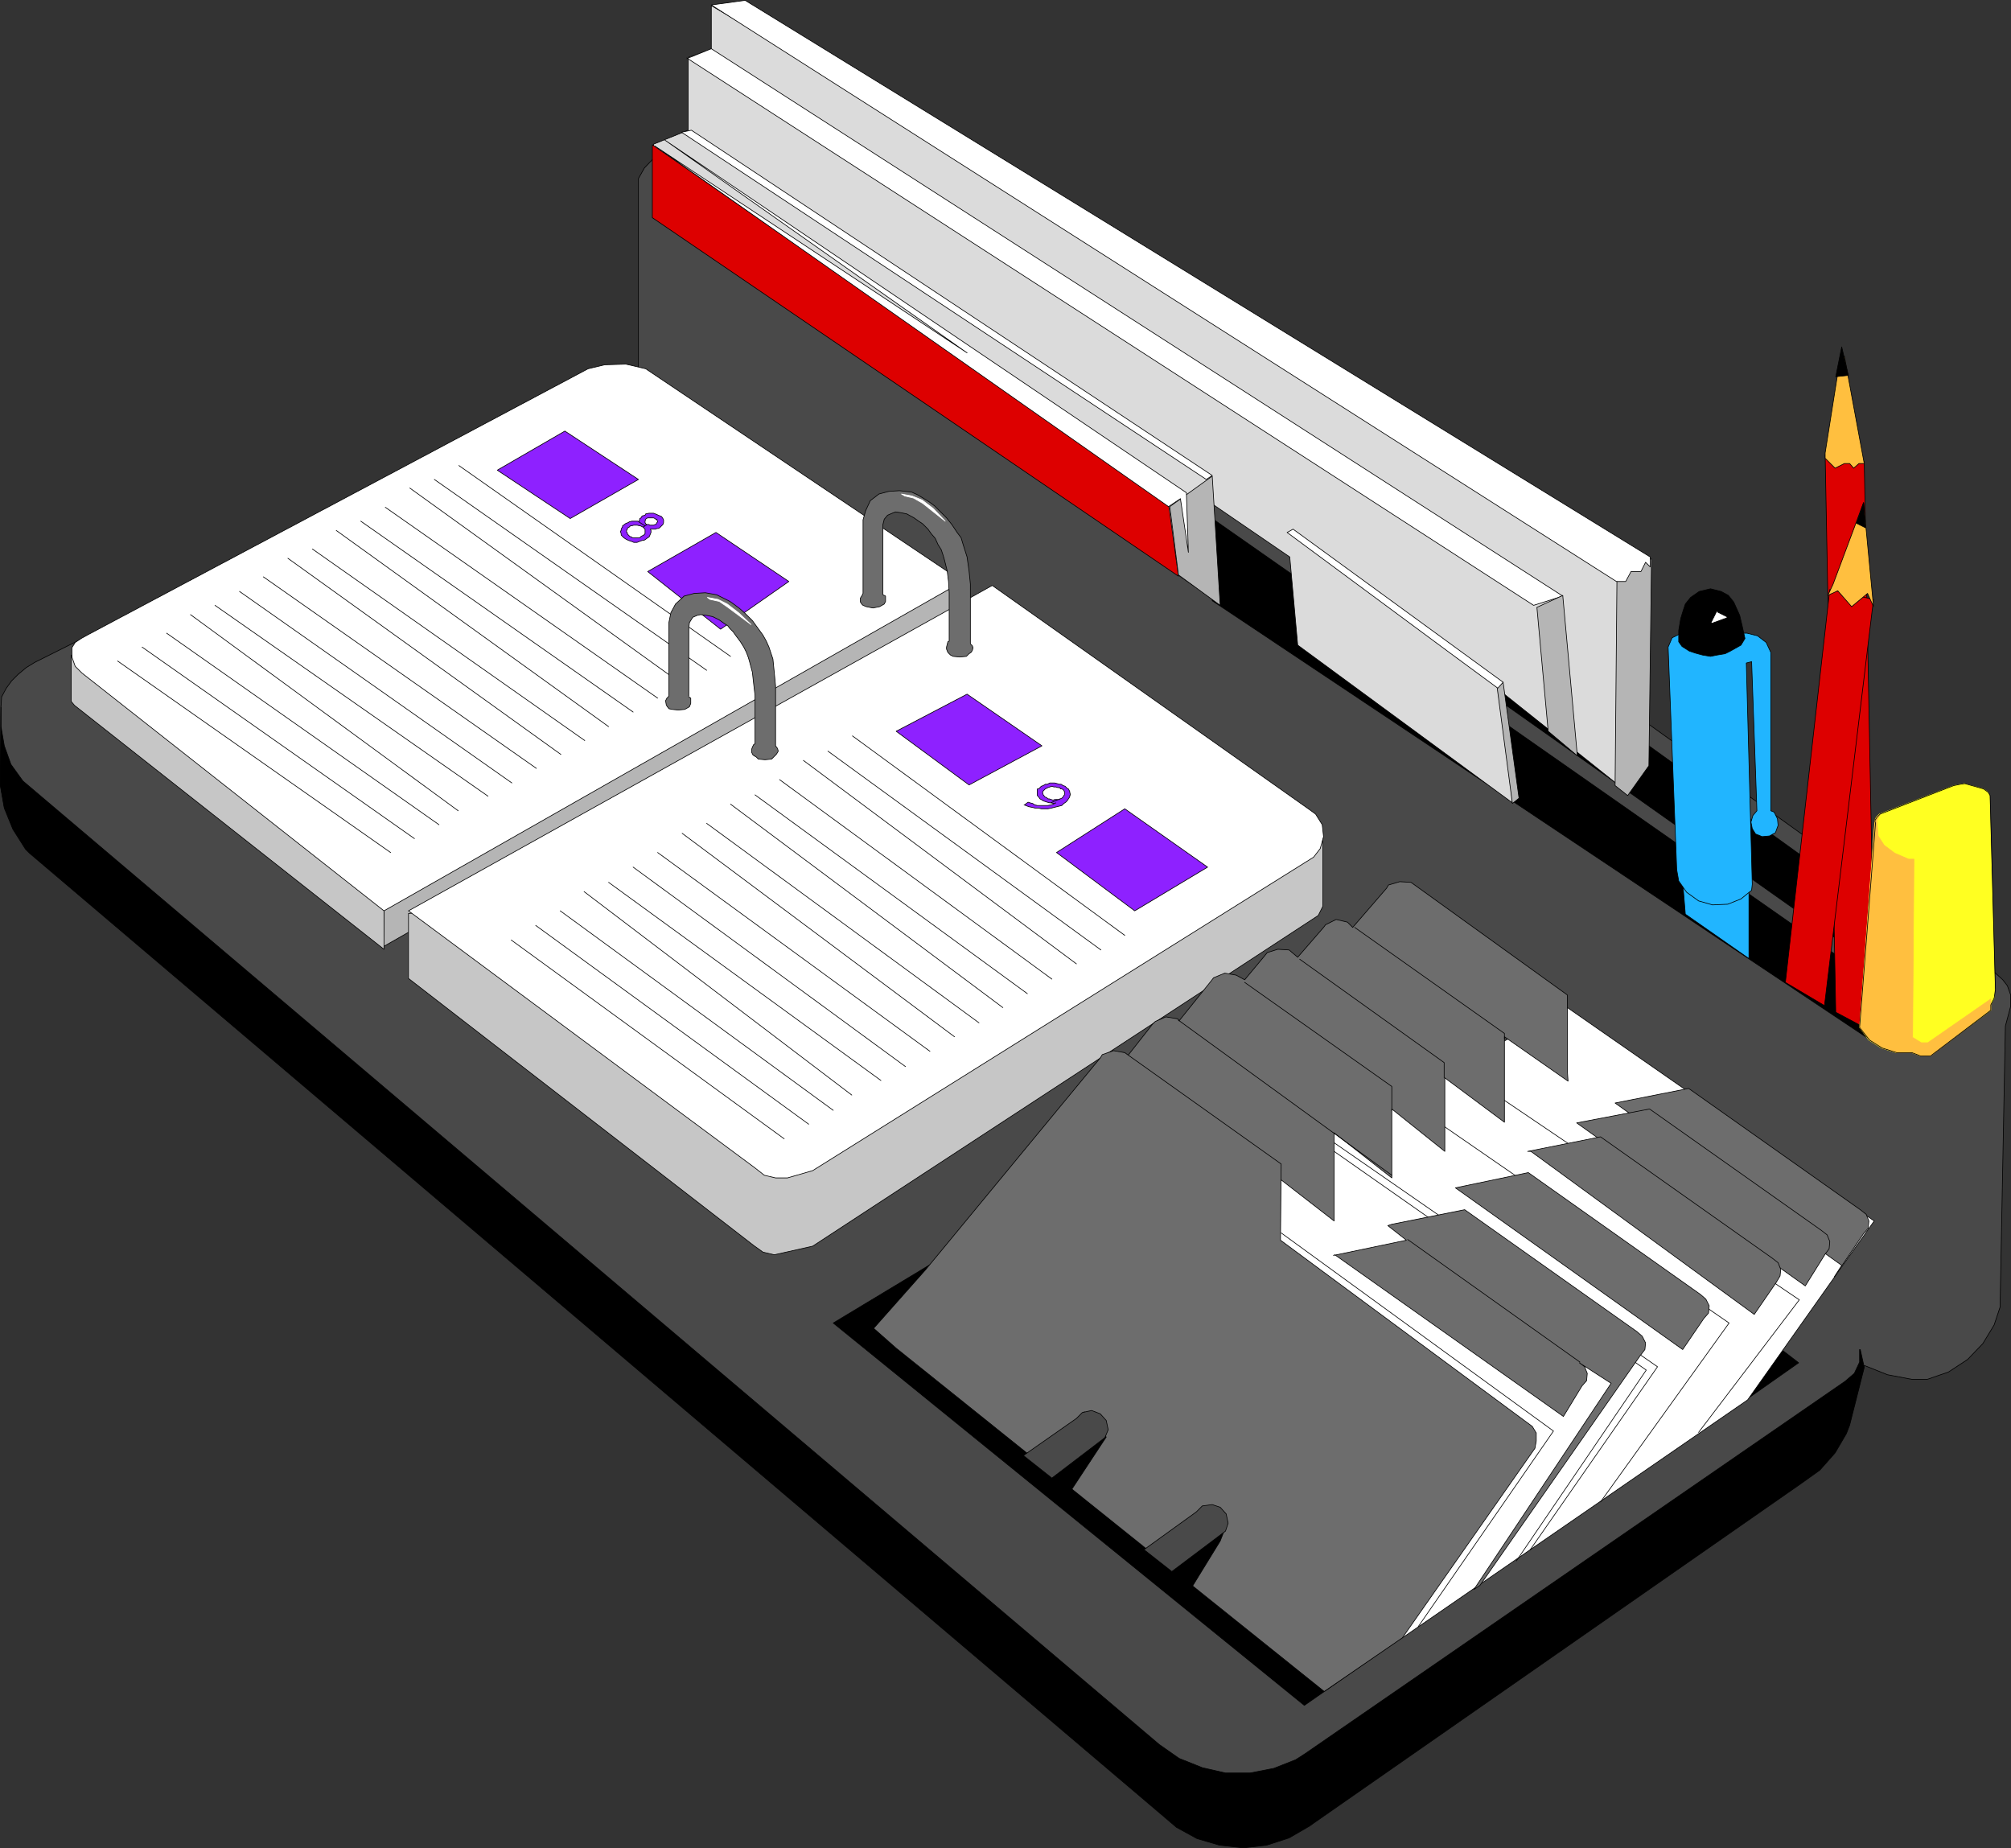 <?xml version="1.0" encoding="UTF-8" standalone="no"?>
<svg
   version="1.0"
   width="129.766mm"
   height="119.242mm"
   id="svg153"
   sodipodi:docname="Desktop Organizer 1.wmf"
   xmlns:inkscape="http://www.inkscape.org/namespaces/inkscape"
   xmlns:sodipodi="http://sodipodi.sourceforge.net/DTD/sodipodi-0.dtd"
   xmlns="http://www.w3.org/2000/svg"
   xmlns:svg="http://www.w3.org/2000/svg">
  <rect width="100%" height="100%" fill="#333333" stroke="none"/>
  <sodipodi:namedview
     id="namedview153"
     pagecolor="#ffffff"
     bordercolor="#000000"
     borderopacity="0.25"
     inkscape:showpageshadow="2"
     inkscape:pageopacity="0.0"
     inkscape:pagecheckerboard="0"
     inkscape:deskcolor="#d1d1d1"
     inkscape:document-units="mm" />
  <defs
     id="defs1">
    <pattern
       id="WMFhbasepattern"
       patternUnits="userSpaceOnUse"
       width="6"
       height="6"
       x="0"
       y="0" />
  </defs>
  <path
     style="fill:#494949;fill-opacity:1;fill-rule:evenodd;stroke:none"
     d="m 402.464,176.861 84.194,60.435 1.778,1.616 1.131,1.454 0.808,2.262 v 2.747 0 l -1.293,4.848 -1.293,68.515 -1.454,4.363 -2.747,4.525 -3.717,3.878 -4.686,3.07 -5.171,1.778 h -3.717 l -5.979,-1.131 -5.656,-2.262 -3.555,14.058 -0.808,2.101 -2.747,4.848 -3.717,4.04 -4.525,3.232 -118.776,82.735 -1.131,0.808 -5.01,3.07 -5.494,1.616 -5.656,0.646 -5.818,-0.646 -5.494,-1.454 -5.01,-2.909 -4.363,-3.717 L 7.191,207.725 6.222,206.432 3.151,201.908 1.05,196.737 0.081,191.243 0.242,172.337 0.404,169.913 1.535,167.812 2.828,166.035 4.444,164.419 6.383,162.803 8.484,161.51 17.857,156.824 155.701,89.441 V 44.68 43.549 l 1.454,-2.585 3.232,-3.393 14.221,-5.979 227.856,145.27 z"
     id="path1" />
  <path
     style="fill:none;stroke:#000000;stroke-width:0.162px;stroke-linecap:round;stroke-linejoin:round;stroke-miterlimit:4;stroke-dasharray:none;stroke-opacity:1"
     d="m 402.464,176.861 84.194,60.435 1.778,1.616 1.131,1.454 0.808,2.262 v 2.747 0 l -1.293,4.848 -1.293,68.515 -1.454,4.363 -2.747,4.525 -3.717,3.878 -4.686,3.07 -5.171,1.778 h -3.717 l -5.979,-1.131 -5.656,-2.262 -3.555,14.058 -0.808,2.101 -2.747,4.848 -3.717,4.04 -4.525,3.232 -118.776,82.735 -1.131,0.808 -5.01,3.07 -5.494,1.616 -5.656,0.646 -5.818,-0.646 -5.494,-1.454 -5.01,-2.909 -4.363,-3.717 L 7.191,207.725 6.222,206.432 3.151,201.908 1.05,196.737 0.081,191.243 0.242,172.337 0.404,169.913 1.535,167.812 2.828,166.035 4.444,164.419 6.383,162.803 8.484,161.51 17.857,156.824 155.701,89.441 V 44.68 43.549 l 1.454,-2.585 3.232,-3.393 14.221,-5.979 227.856,145.27 v 0"
     id="path2" />
  <path
     style="fill:#000000;fill-opacity:1;fill-rule:evenodd;stroke:none"
     d="m 426.704,340.715 11.958,-8.403 -11.958,-9.211 z"
     id="path3" />
  <path
     style="fill:none;stroke:#000000;stroke-width:0.162px;stroke-linecap:round;stroke-linejoin:round;stroke-miterlimit:4;stroke-dasharray:none;stroke-opacity:1"
     d="m 426.704,340.715 11.958,-8.403 -11.958,-9.211 v 17.613 0"
     id="path4" />
  <path
     style="fill:#000000;fill-opacity:1;fill-rule:evenodd;stroke:none"
     d="m 456.762,235.196 -92.597,-65.444 0.485,-14.866 92.273,66.414 v 13.897 0 z"
     id="path5" />
  <path
     style="fill:none;stroke:#000000;stroke-width:0.162px;stroke-linecap:round;stroke-linejoin:round;stroke-miterlimit:4;stroke-dasharray:none;stroke-opacity:1"
     d="m 456.762,235.196 -92.597,-65.444 0.485,-14.866 92.273,66.414 v 13.897 0"
     id="path6" />
  <path
     style="fill:#000000;fill-opacity:1;fill-rule:evenodd;stroke:none"
     d="m 295.647,146.482 163.701,109.235 8.403,-8.887 -172.104,-120.385 z"
     id="path7" />
  <path
     style="fill:none;stroke:#000000;stroke-width:0.162px;stroke-linecap:round;stroke-linejoin:round;stroke-miterlimit:4;stroke-dasharray:none;stroke-opacity:1"
     d="m 295.647,146.482 163.701,109.235 8.403,-8.887 -172.104,-120.385 v 20.037 0"
     id="path8" />
  <path
     style="fill:#dbdbdb;fill-opacity:1;fill-rule:evenodd;stroke:none"
     d="m 394.869,191.405 6.949,-6.302 0.808,-48.477 L 173.477,1.374 V 12.039 l -5.656,1.939 v 17.775 l -8.403,3.393 v 17.29 l 138.168,94.854 -1.939,-24.4 18.907,12.927 1.939,21.492 52.358,38.459 -2.586,-26.986 28.603,22.784 v 0 z"
     id="path9" />
  <path
     style="fill:none;stroke:#000000;stroke-width:0.162px;stroke-linecap:round;stroke-linejoin:round;stroke-miterlimit:4;stroke-dasharray:none;stroke-opacity:1"
     d="m 394.869,191.405 6.949,-6.302 0.808,-48.477 L 173.477,1.374 V 12.039 l -5.656,1.939 v 17.775 l -8.403,3.393 v 17.29 l 138.168,94.854 -1.939,-24.4 18.907,12.927 1.939,21.492 52.358,38.459 -2.586,-26.986 28.603,22.784 v 0"
     id="path10" />
  <path
     style="fill:#dd0000;fill-opacity:1;fill-rule:evenodd;stroke:none"
     d="m 159.095,35.308 125.886,87.582 2.424,17.613 -128.31,-87.421 v -17.613 0 z"
     id="path11" />
  <path
     style="fill:none;stroke:#000000;stroke-width:0.162px;stroke-linecap:round;stroke-linejoin:round;stroke-miterlimit:4;stroke-dasharray:none;stroke-opacity:1"
     d="m 159.095,35.308 125.886,87.582 2.424,17.613 -128.31,-87.421 v -17.613 0"
     id="path12" />
  <path
     style="fill:#ffffff;fill-opacity:1;fill-rule:evenodd;stroke:none"
     d="m 167.498,14.139 206.525,133.474 7.11,-2.262 -207.656,-133.474 -5.979,2.424 v 0 z"
     id="path13" />
  <path
     style="fill:none;stroke:#000000;stroke-width:0.162px;stroke-linecap:round;stroke-linejoin:round;stroke-miterlimit:4;stroke-dasharray:none;stroke-opacity:1"
     d="m 167.498,14.139 206.525,133.474 7.11,-2.262 -207.656,-133.474 -5.979,2.424 v 0"
     id="path14" />
  <path
     style="fill:#b5b5b5;fill-opacity:1;fill-rule:evenodd;stroke:none"
     d="m 374.831,148.098 2.747,30.218 7.11,5.979 -3.555,-39.105 -6.302,2.909 z"
     id="path15" />
  <path
     style="fill:none;stroke:#000000;stroke-width:0.162px;stroke-linecap:round;stroke-linejoin:round;stroke-miterlimit:4;stroke-dasharray:none;stroke-opacity:1"
     d="m 374.831,148.098 2.747,30.218 7.11,5.979 -3.555,-39.105 -6.302,2.909 v 0"
     id="path16" />
  <path
     style="fill:#b5b5b5;fill-opacity:1;fill-rule:evenodd;stroke:none"
     d="m 394.384,137.433 -0.485,54.133 3.07,2.424 5.171,-7.272 0.646,-50.416 z"
     id="path17" />
  <path
     style="fill:none;stroke:#000000;stroke-width:0.162px;stroke-linecap:round;stroke-linejoin:round;stroke-miterlimit:4;stroke-dasharray:none;stroke-opacity:1"
     d="m 394.384,137.433 -0.485,54.133 3.07,2.424 5.171,-7.272 0.646,-50.416 -8.403,1.131 v 0"
     id="path18" />
  <path
     style="fill:#b5b5b5;fill-opacity:1;fill-rule:evenodd;stroke:none"
     d="m 366.589,166.358 3.878,28.278 -1.616,1.293 -3.717,-28.278 1.454,-1.293 z"
     id="path19" />
  <path
     style="fill:none;stroke:#000000;stroke-width:0.162px;stroke-linecap:round;stroke-linejoin:round;stroke-miterlimit:4;stroke-dasharray:none;stroke-opacity:1"
     d="m 366.589,166.358 3.878,28.278 -1.616,1.293 -3.717,-28.278 1.454,-1.293 v 0"
     id="path20" />
  <path
     style="fill:#b5b5b5;fill-opacity:1;fill-rule:evenodd;stroke:none"
     d="m 285.304,123.536 10.342,-7.433 1.939,31.51 -10.181,-7.433 z"
     id="path21" />
  <path
     style="fill:none;stroke:#000000;stroke-width:0.162px;stroke-linecap:round;stroke-linejoin:round;stroke-miterlimit:4;stroke-dasharray:none;stroke-opacity:1"
     d="m 285.304,123.536 10.342,-7.433 1.939,31.51 -10.181,-7.433 -2.101,-16.644 v 0"
     id="path22" />
  <path
     style="fill:#ffffff;fill-opacity:1;fill-rule:evenodd;stroke:none"
     d="m 315.362,129.03 51.227,37.328 -1.293,1.454 -11.635,-8.564 -39.754,-29.41 1.454,-0.808 z"
     id="path23" />
  <path
     style="fill:none;stroke:#000000;stroke-width:0.162px;stroke-linecap:round;stroke-linejoin:round;stroke-miterlimit:4;stroke-dasharray:none;stroke-opacity:1"
     d="m 315.362,129.03 51.227,37.328 -1.293,1.454 -11.635,-8.564 -39.754,-29.41 1.454,-0.808 v 0"
     id="path24" />
  <path
     style="fill:#ffffff;fill-opacity:1;fill-rule:evenodd;stroke:none"
     d="m 162.165,34.176 127.179,85.966 0.485,14.543 -1.939,-13.089 -2.909,1.939 -125.24,-87.905 76.114,50.416 -73.69,-51.871 z"
     id="path25" />
  <path
     style="fill:none;stroke:#000000;stroke-width:0.162px;stroke-linecap:round;stroke-linejoin:round;stroke-miterlimit:4;stroke-dasharray:none;stroke-opacity:1"
     d="m 162.165,34.176 127.179,85.966 0.485,14.543 -1.939,-13.089 -2.909,1.939 -125.24,-87.905 76.114,50.416 -73.69,-51.871 v 0"
     id="path26" />
  <path
     style="fill:#ffffff;fill-opacity:1;fill-rule:evenodd;stroke:none"
     d="m 168.629,31.753 127.017,84.189 -1.454,0.97 -127.987,-84.674 2.424,-0.485 z"
     id="path27" />
  <path
     style="fill:none;stroke:#000000;stroke-width:0.162px;stroke-linecap:round;stroke-linejoin:round;stroke-miterlimit:4;stroke-dasharray:none;stroke-opacity:1"
     d="m 168.629,31.753 127.017,84.189 -1.454,0.97 -127.987,-84.674 2.424,-0.485 v 0"
     id="path28" />
  <path
     style="fill:#ffffff;fill-opacity:1;fill-rule:evenodd;stroke:none"
     d="M 93.647,227.924 17.534,167.812 v -9.857 l 0.808,-1.293 1.454,-0.97 1.454,-0.808 122.169,-64.96 4.04,-0.97 5.171,-0.162 4.848,1.131 77.245,51.871 z"
     id="path29" />
  <path
     style="fill:none;stroke:#000000;stroke-width:0.162px;stroke-linecap:round;stroke-linejoin:round;stroke-miterlimit:4;stroke-dasharray:none;stroke-opacity:1"
     d="M 93.647,227.924 17.534,167.812 v -9.857 l 0.808,-1.293 1.454,-0.97 1.454,-0.808 122.169,-64.96 4.04,-0.97 5.171,-0.162 4.848,1.131 77.245,51.871 -141.077,86.128 v 0"
     id="path30" />
  <path
     style="fill:#b5b5b5;fill-opacity:1;fill-rule:evenodd;stroke:none"
     d="m 93.485,230.833 0.162,-8.726 141.4,-80.472 -0.323,8.726 z"
     id="path31" />
  <path
     style="fill:none;stroke:#000000;stroke-width:0.162px;stroke-linecap:round;stroke-linejoin:round;stroke-miterlimit:4;stroke-dasharray:none;stroke-opacity:1"
     d="m 93.485,230.833 0.162,-8.726 141.4,-80.472 -0.323,8.726 -141.238,80.472 v 0"
     id="path32" />
  <path
     style="fill:#c6c6c6;fill-opacity:1;fill-rule:evenodd;stroke:none"
     d="m 322.634,204.493 v 16.482 l -1.131,2.262 -123.301,80.634 -6.464,1.454 -2.909,0.646 -2.747,-0.646 -2.262,-1.616 -84.194,-65.121 V 222.753 L 322.634,204.493 Z"
     id="path33" />
  <path
     style="fill:none;stroke:#000000;stroke-width:0.162px;stroke-linecap:round;stroke-linejoin:round;stroke-miterlimit:4;stroke-dasharray:none;stroke-opacity:1"
     d="m 322.634,204.493 v 16.482 l -1.131,2.262 -123.301,80.634 -6.464,1.454 -2.909,0.646 -2.747,-0.646 -2.262,-1.616 -84.194,-65.121 V 222.753 L 322.634,204.493 v 0"
     id="path34" />
  <path
     style="fill:#c6c6c6;fill-opacity:1;fill-rule:evenodd;stroke:none"
     d="m 17.372,159.733 0.97,2.747 1.616,1.616 73.69,58.011 v 9.372 l -75.467,-59.465 -0.808,-0.97 v -1.454 -9.857 z"
     id="path35" />
  <path
     style="fill:none;stroke:#000000;stroke-width:0.162px;stroke-linecap:round;stroke-linejoin:round;stroke-miterlimit:4;stroke-dasharray:none;stroke-opacity:1"
     d="m 17.372,159.733 0.97,2.747 1.616,1.616 73.69,58.011 v 9.372 l -75.467,-59.465 -0.808,-0.97 v -1.454 -9.857 0"
     id="path36" />
  <path
     style="fill:#ffffff;fill-opacity:1;fill-rule:evenodd;stroke:none"
     d="m 99.626,222.107 84.517,62.697 2.262,1.778 2.747,0.646 h 2.909 l 6.141,-1.778 122.169,-76.433 1.616,-2.101 0.808,-2.909 -0.323,-2.909 -1.616,-2.585 -1.778,-1.293 -77.083,-54.456 -142.369,79.341 z"
     id="path37" />
  <path
     style="fill:none;stroke:#000000;stroke-width:0.162px;stroke-linecap:round;stroke-linejoin:round;stroke-miterlimit:4;stroke-dasharray:none;stroke-opacity:1"
     d="m 99.626,222.107 84.517,62.697 2.262,1.778 2.747,0.646 h 2.909 l 6.141,-1.778 122.169,-76.433 1.616,-2.101 0.808,-2.909 -0.323,-2.909 -1.616,-2.585 -1.778,-1.293 -77.083,-54.456 -142.369,79.341 v 0"
     id="path38" />
  <path
     style="fill:#ffffff;fill-opacity:1;fill-rule:evenodd;stroke:none"
     d="M 173.477,1.212 394.223,141.796 h 2.262 l 1.293,-2.424 h 2.424 l 1.131,-2.262 1.131,1.131 v -2.424 L 181.719,0.081 173.477,1.212 Z"
     id="path39" />
  <path
     style="fill:none;stroke:#000000;stroke-width:0.162px;stroke-linecap:round;stroke-linejoin:round;stroke-miterlimit:4;stroke-dasharray:none;stroke-opacity:1"
     d="M 173.477,1.212 394.223,141.796 h 2.262 l 1.293,-2.424 h 2.424 l 1.131,-2.262 1.131,1.131 v -2.424 L 181.719,0.081 173.477,1.212 v 0"
     id="path40" />
  <path
     style="fill:#dd0000;fill-opacity:1;fill-rule:evenodd;stroke:none"
     d="m 456.923,230.994 -2.262,-118.446 -9.534,-1.616 2.586,135.898 6.949,3.717 2.262,-19.552 z"
     id="path41" />
  <path
     style="fill:none;stroke:#000000;stroke-width:0.162px;stroke-linecap:round;stroke-linejoin:round;stroke-miterlimit:4;stroke-dasharray:none;stroke-opacity:1"
     d="m 456.923,230.994 -2.262,-118.446 -9.534,-1.616 2.586,135.898 6.949,3.717 2.262,-19.552 v 0"
     id="path42" />
  <path
     style="fill:#ffbf3f;fill-opacity:1;fill-rule:evenodd;stroke:none"
     d="m 445.127,110.447 3.555,-22.461 1.131,-1.131 4.848,26.178 h -1.293 l -1.293,1.131 -0.97,-1.131 h -1.293 l -2.262,1.131 -2.424,-2.424 v -1.293 z"
     id="path43" />
  <path
     style="fill:none;stroke:#000000;stroke-width:0.162px;stroke-linecap:round;stroke-linejoin:round;stroke-miterlimit:4;stroke-dasharray:none;stroke-opacity:1"
     d="m 445.127,110.447 3.555,-22.461 1.131,-1.131 4.848,26.178 h -1.293 l -1.293,1.131 -0.97,-1.131 h -1.293 l -2.262,1.131 -2.424,-2.424 v -1.293 0"
     id="path44" />
  <path
     style="fill:#000000;fill-opacity:1;fill-rule:evenodd;stroke:none"
     d="m 447.712,91.864 1.454,-7.272 1.616,6.948 -3.07,0.323 z"
     id="path45" />
  <path
     style="fill:none;stroke:#000000;stroke-width:0.162px;stroke-linecap:round;stroke-linejoin:round;stroke-miterlimit:4;stroke-dasharray:none;stroke-opacity:1"
     d="m 447.712,91.864 1.454,-7.272 1.616,6.948 -3.07,0.323 v 0"
     id="path46" />
  <path
     style="fill:#dd0000;fill-opacity:1;fill-rule:evenodd;stroke:none"
     d="m 435.431,239.559 10.827,-95.823 10.666,2.424 -11.958,99.055 -9.534,-5.656 z"
     id="path47" />
  <path
     style="fill:none;stroke:#000000;stroke-width:0.162px;stroke-linecap:round;stroke-linejoin:round;stroke-miterlimit:4;stroke-dasharray:none;stroke-opacity:1"
     d="m 435.431,239.559 10.827,-95.823 10.666,2.424 -11.958,99.055 -9.534,-5.656 v 0"
     id="path48" />
  <path
     style="fill:#ffbf3f;fill-opacity:1;fill-rule:evenodd;stroke:none"
     d="m 447.066,142.442 7.434,-19.876 2.424,25.37 -1.454,-3.232 -3.878,3.232 -3.394,-3.878 -2.424,1.131 z"
     id="path49" />
  <path
     style="fill:none;stroke:#000000;stroke-width:0.162px;stroke-linecap:round;stroke-linejoin:round;stroke-miterlimit:4;stroke-dasharray:none;stroke-opacity:1"
     d="m 447.066,142.442 7.434,-19.876 2.424,25.37 -1.454,-3.232 -3.878,3.232 -3.394,-3.878 -2.424,1.131 1.293,-2.747 v 0"
     id="path50" />
  <path
     style="fill:#000000;fill-opacity:1;fill-rule:evenodd;stroke:none"
     d="m 452.722,127.576 1.778,-5.009 0.485,6.14 z"
     id="path51" />
  <path
     style="fill:none;stroke:#000000;stroke-width:0.162px;stroke-linecap:round;stroke-linejoin:round;stroke-miterlimit:4;stroke-dasharray:none;stroke-opacity:1"
     d="m 452.722,127.576 1.778,-5.009 0.485,6.14 -2.262,-1.131 v 0"
     id="path52" />
  <path
     style="fill:#21b5ff;fill-opacity:1;fill-rule:evenodd;stroke:none"
     d="m 410.383,214.997 0.646,7.918 15.514,10.827 v -16.967 l -16.16,-1.778 z"
     id="path53" />
  <path
     style="fill:none;stroke:#000000;stroke-width:0.162px;stroke-linecap:round;stroke-linejoin:round;stroke-miterlimit:4;stroke-dasharray:none;stroke-opacity:1"
     d="m 410.383,214.997 0.646,7.918 15.514,10.827 v -16.967 l -16.16,-1.778 v 0"
     id="path54" />
  <path
     style="fill:#21b5ff;fill-opacity:1;fill-rule:evenodd;stroke:none"
     d="m 410.06,154.4 h 15.837 0.162 l 2.586,0.646 2.101,1.616 1.131,2.424 v 38.62 l 0.808,0.323 0.808,1.616 0.162,1.616 -0.646,1.778 -1.454,0.808 -1.778,0.162 -1.616,-0.646 -0.808,-1.293 -0.323,-1.616 0.485,-1.616 0.97,-1.131 -1.293,-36.358 -1.293,0.323 1.454,53.971 -0.162,1.454 -2.586,2.101 -3.232,1.293 -3.717,0.162 -3.394,-0.97 -2.909,-2.101 -1.939,-2.747 -0.485,-2.747 -2.101,-54.295 0.97,-2.262 z"
     id="path55" />
  <path
     style="fill:none;stroke:#000000;stroke-width:0.162px;stroke-linecap:round;stroke-linejoin:round;stroke-miterlimit:4;stroke-dasharray:none;stroke-opacity:1"
     d="m 410.06,154.4 h 15.837 0.162 l 2.586,0.646 2.101,1.616 1.131,2.424 v 38.62 l 0.808,0.323 0.808,1.616 0.162,1.616 -0.646,1.778 -1.454,0.808 -1.778,0.162 -1.616,-0.646 -0.808,-1.293 -0.323,-1.616 0.485,-1.616 0.97,-1.131 -1.293,-36.358 -1.293,0.323 1.454,53.971 -0.162,1.454 -2.586,2.101 -3.232,1.293 -3.717,0.162 -3.394,-0.97 -2.909,-2.101 -1.939,-2.747 -0.485,-2.747 -2.101,-54.295 0.97,-2.262 2.262,-1.131 v 0"
     id="path56" />
  <path
     style="fill:#000000;fill-opacity:1;fill-rule:evenodd;stroke:none"
     d="m 410.544,148.744 0.485,-1.454 1.293,-1.616 2.101,-1.454 2.747,-0.646 2.586,0.646 1.778,0.97 1.293,1.616 1.454,3.232 0.646,2.747 0.646,2.909 -0.97,1.616 -2.586,1.454 -1.293,0.646 -1.939,0.323 -1.616,0.323 -1.939,-0.323 -1.778,-0.485 -1.454,-0.485 -1.778,-1.131 -0.808,-1.131 v -2.747 l 0.485,-2.909 z"
     id="path57" />
  <path
     style="fill:none;stroke:#000000;stroke-width:0.162px;stroke-linecap:round;stroke-linejoin:round;stroke-miterlimit:4;stroke-dasharray:none;stroke-opacity:1"
     d="m 410.544,148.744 0.485,-1.454 1.293,-1.616 2.101,-1.454 2.747,-0.646 2.586,0.646 1.778,0.97 1.293,1.616 1.454,3.232 0.646,2.747 0.646,2.909 -0.97,1.616 -2.586,1.454 -1.293,0.646 -1.939,0.323 -1.616,0.323 -1.939,-0.323 -1.778,-0.485 -1.454,-0.485 -1.778,-1.131 -0.808,-1.131 v -2.747 l 0.485,-2.909 0.646,-2.101 v 0"
     id="path58" />
  <path
     style="fill:#ffffff;fill-opacity:1;fill-rule:evenodd;stroke:none"
     d="m 418.786,149.229 -1.293,2.585 3.555,-1.293 -2.262,-1.131 v 0 z"
     id="path59" />
  <path
     style="fill:none;stroke:#ffffff;stroke-width:0.162px;stroke-linecap:round;stroke-linejoin:round;stroke-miterlimit:4;stroke-dasharray:none;stroke-opacity:1"
     d="m 418.786,149.229 -1.293,2.585 3.555,-1.293 -2.262,-1.131 v 0"
     id="path60" />
  <path
     style="fill:#ffffff;fill-opacity:1;fill-rule:evenodd;stroke:none"
     d="m 238.764,321.647 103.262,77.725 84.194,-58.011 30.866,-43.63 -74.821,-52.032 z"
     id="path61" />
  <path
     style="fill:none;stroke:#000000;stroke-width:0.162px;stroke-linecap:round;stroke-linejoin:round;stroke-miterlimit:4;stroke-dasharray:none;stroke-opacity:1"
     d="m 238.764,321.647 103.262,77.725 84.194,-58.011 30.866,-43.63 -74.821,-52.032 -143.501,75.948 v 0"
     id="path62" />
  <path
     style="fill:#000000;fill-opacity:1;fill-rule:evenodd;stroke:none"
     d="m 342.026,399.21 -23.917,16.644 -114.897,-93.238 23.594,-14.22 115.221,90.976 v 0 z"
     id="path63" />
  <path
     style="fill:none;stroke:#000000;stroke-width:0.162px;stroke-linecap:round;stroke-linejoin:round;stroke-miterlimit:4;stroke-dasharray:none;stroke-opacity:1"
     d="m 342.026,399.21 -23.917,16.644 -114.897,-93.238 23.594,-14.22 115.221,90.976 v 0"
     id="path64" />
  <path
     style="fill:none;stroke:#000000;stroke-width:0.162px;stroke-linecap:round;stroke-linejoin:round;stroke-miterlimit:4;stroke-dasharray:none;stroke-opacity:1"
     d="m 373.215,377.88 31.027,-44.599 -78.861,-54.618"
     id="path65" />
  <path
     style="fill:none;stroke:#000000;stroke-width:0.162px;stroke-linecap:round;stroke-linejoin:round;stroke-miterlimit:4;stroke-dasharray:none;stroke-opacity:1"
     d="m 345.904,396.625 32.966,-47.669 -66.418,-48.316"
     id="path66" />
  <path
     style="fill:none;stroke:#000000;stroke-width:0.162px;stroke-linecap:round;stroke-linejoin:round;stroke-miterlimit:4;stroke-dasharray:none;stroke-opacity:1"
     d="m 369.821,380.628 31.674,-46.538 -76.114,-53.325"
     id="path67" />
  <path
     style="fill:none;stroke:#000000;stroke-width:0.162px;stroke-linecap:round;stroke-linejoin:round;stroke-miterlimit:4;stroke-dasharray:none;stroke-opacity:1"
     d="M 390.344,366.246 421.695,322.616 352.368,274.785"
     id="path68" />
  <path
     style="fill:none;stroke:#000000;stroke-width:0.162px;stroke-linecap:round;stroke-linejoin:round;stroke-miterlimit:4;stroke-dasharray:none;stroke-opacity:1"
     d="M 414.261,349.279 438.824,316.961 366.912,268.322"
     id="path69" />
  <path
     style="fill:#6d6d6d;fill-opacity:1;fill-rule:evenodd;stroke:none"
     d="m 449.167,308.558 -1.778,2.747 7.11,-10.503 1.131,-1.293 0.162,-1.778 -0.646,-1.616 -1.454,-1.131 -41.854,-29.571 -17.938,3.555 z"
     id="path70" />
  <path
     style="fill:none;stroke:#000000;stroke-width:0.162px;stroke-linecap:round;stroke-linejoin:round;stroke-miterlimit:4;stroke-dasharray:none;stroke-opacity:1"
     d="m 449.167,308.558 -1.778,2.747 7.11,-10.503 1.131,-1.293 0.162,-1.778 -0.646,-1.616 -1.454,-1.131 -41.854,-29.571 -17.938,3.555 55.267,39.59 v 0"
     id="path71" />
  <path
     style="fill:#6d6d6d;fill-opacity:1;fill-rule:evenodd;stroke:none"
     d="m 445.127,305.811 0.97,-1.293 0.162,-1.778 -0.646,-1.616 -1.454,-1.131 -41.854,-29.571 -17.776,3.393 55.752,39.751 4.848,-7.756 z"
     id="path72" />
  <path
     style="fill:none;stroke:#000000;stroke-width:0.162px;stroke-linecap:round;stroke-linejoin:round;stroke-miterlimit:4;stroke-dasharray:none;stroke-opacity:1"
     d="m 445.127,305.811 0.97,-1.293 0.162,-1.778 -0.646,-1.616 -1.454,-1.131 -41.854,-29.571 -17.776,3.393 55.752,39.751 4.848,-7.756 v 0"
     id="path73" />
  <path
     style="fill:#6d6d6d;fill-opacity:1;fill-rule:evenodd;stroke:none"
     d="M 427.836,320.516 373.376,280.764 h -0.808 l 17.776,-3.555 41.854,29.571 1.454,1.131 0.646,1.616 -0.162,1.616 -0.97,1.616 -5.333,7.756 z"
     id="path74" />
  <path
     style="fill:none;stroke:#000000;stroke-width:0.162px;stroke-linecap:round;stroke-linejoin:round;stroke-miterlimit:4;stroke-dasharray:none;stroke-opacity:1"
     d="M 427.836,320.516 373.376,280.764 h -0.808 l 17.776,-3.555 41.854,29.571 1.454,1.131 0.646,1.616 -0.162,1.616 -0.97,1.616 -5.333,7.756 v 0"
     id="path75" />
  <path
     style="fill:#6d6d6d;fill-opacity:1;fill-rule:evenodd;stroke:none"
     d="m 415.554,321.485 1.131,-1.293 0.162,-1.778 -0.808,-1.616 -1.293,-1.131 -42.016,-29.733 -17.776,3.717 55.429,39.428 z"
     id="path76" />
  <path
     style="fill:none;stroke:#000000;stroke-width:0.162px;stroke-linecap:round;stroke-linejoin:round;stroke-miterlimit:4;stroke-dasharray:none;stroke-opacity:1"
     d="m 415.554,321.485 1.131,-1.293 0.162,-1.778 -0.808,-1.616 -1.293,-1.131 -42.016,-29.733 -17.776,3.717 55.429,39.428 5.171,-7.595 v 0"
     id="path77" />
  <path
     style="fill:#6d6d6d;fill-opacity:1;fill-rule:evenodd;stroke:none"
     d="m 312.453,287.713 12.928,10.019 v -21.492 l 14.059,10.988 v -16.805 l 12.928,10.342 v -17.937 l 14.544,10.827 v -20.845 l 15.514,10.827 -0.162,-2.424 v -18.583 l -38.138,-27.47 -2.747,-0.162 -2.747,0.808 -0.485,0.808 -8.242,9.534 -1.293,-1.293 -2.747,-0.646 -2.586,1.293 -0.485,0.646 -6.302,7.272 -2.101,-1.778 -2.747,-0.162 -2.586,0.808 -0.646,0.808 -4.848,5.817 -2.101,-1.131 -2.747,-0.485 -2.747,1.131 -0.485,0.646 -7.918,9.857 -0.323,-0.485 -2.909,-0.485 -2.586,1.131 -0.646,0.646 -5.979,7.595 z"
     id="path78" />
  <path
     style="fill:none;stroke:#000000;stroke-width:0.162px;stroke-linecap:round;stroke-linejoin:round;stroke-miterlimit:4;stroke-dasharray:none;stroke-opacity:1"
     d="m 312.453,287.713 12.928,10.019 v -21.492 l 14.059,10.988 v -16.805 l 12.928,10.342 v -17.937 l 14.544,10.827 v -20.845 l 15.514,10.827 -0.162,-2.424 v -18.583 l -38.138,-27.47 -2.747,-0.162 -2.747,0.808 -0.485,0.808 -8.242,9.534 -1.293,-1.293 -2.747,-0.646 -2.586,1.293 -0.485,0.646 -6.302,7.272 -2.101,-1.778 -2.747,-0.162 -2.586,0.808 -0.646,0.808 -4.848,5.817 -2.101,-1.131 -2.747,-0.485 -2.747,1.131 -0.485,0.646 -7.918,9.857 -0.323,-0.485 -2.909,-0.485 -2.586,1.131 -0.646,0.646 -5.979,7.595 37.33,30.379 v 0"
     id="path79" />
  <path
     style="fill:#6d6d6d;fill-opacity:1;fill-rule:evenodd;stroke:none"
     d="m 322.957,412.461 -104.393,-83.704 -5.494,-4.848 12.605,-14.22 42.662,-51.709 0.485,-0.808 2.747,-0.97 2.747,0.485 38.138,27.147 -0.162,18.583 61.408,45.407 0.97,1.616 v 1.939 l -0.323,1.778 -32.32,46.215 -19.069,13.089 z"
     id="path80" />
  <path
     style="fill:none;stroke:#000000;stroke-width:0.162px;stroke-linecap:round;stroke-linejoin:round;stroke-miterlimit:4;stroke-dasharray:none;stroke-opacity:1"
     d="m 322.957,412.461 -104.393,-83.704 -5.494,-4.848 12.605,-14.22 42.662,-51.709 0.485,-0.808 2.747,-0.97 2.747,0.485 38.138,27.147 -0.162,18.583 61.408,45.407 0.97,1.616 v 1.939 l -0.323,1.778 -32.32,46.215 -19.069,13.089 v 0"
     id="path81" />
  <path
     style="fill:#6d6d6d;fill-opacity:1;fill-rule:evenodd;stroke:none"
     d="m 360.933,386.606 39.107,-56.072 1.131,-1.454 0.162,-1.616 -0.808,-1.616 -1.293,-1.131 -42.016,-29.733 -17.776,3.555 -0.97,0.323 4.525,3.555 -17.776,3.717 0.323,-0.162 55.752,39.428 4.525,-7.433 1.131,-1.293 0.162,-1.778 -0.646,-1.616 -1.293,-0.97 7.757,5.009 -33.451,50.255 1.454,-0.97 z"
     id="path82" />
  <path
     style="fill:none;stroke:#000000;stroke-width:0.162px;stroke-linecap:round;stroke-linejoin:round;stroke-miterlimit:4;stroke-dasharray:none;stroke-opacity:1"
     d="m 360.933,386.606 39.107,-56.072 1.131,-1.454 0.162,-1.616 -0.808,-1.616 -1.293,-1.131 -42.016,-29.733 -17.776,3.555 -0.97,0.323 4.525,3.555 -17.776,3.717 0.323,-0.162 55.752,39.428 4.525,-7.433 1.131,-1.293 0.162,-1.778 -0.646,-1.616 -1.293,-0.97 7.757,5.009 -33.451,50.255 1.454,-0.97 v 0"
     id="path83" />
  <path
     style="fill:none;stroke:#000000;stroke-width:0.162px;stroke-linecap:round;stroke-linejoin:round;stroke-miterlimit:4;stroke-dasharray:none;stroke-opacity:1"
     d="m 330.391,226.147 36.522,25.855 v 1.293"
     id="path84" />
  <path
     style="fill:none;stroke:#000000;stroke-width:0.162px;stroke-linecap:round;stroke-linejoin:round;stroke-miterlimit:4;stroke-dasharray:none;stroke-opacity:1"
     d="m 316.978,233.903 35.229,25.208 v 3.717"
     id="path85" />
  <path
     style="fill:none;stroke:#000000;stroke-width:0.162px;stroke-linecap:round;stroke-linejoin:round;stroke-miterlimit:4;stroke-dasharray:none;stroke-opacity:1"
     d="m 303.565,239.559 35.875,25.37 v 5.817"
     id="path86" />
  <path
     style="fill:none;stroke:#000000;stroke-width:0.162px;stroke-linecap:round;stroke-linejoin:round;stroke-miterlimit:4;stroke-dasharray:none;stroke-opacity:1"
     d="m 287.405,248.769 52.035,37.812"
     id="path87" />
  <path
     style="fill:none;stroke:#000000;stroke-width:0.162px;stroke-linecap:round;stroke-linejoin:round;stroke-miterlimit:4;stroke-dasharray:none;stroke-opacity:1"
     d="m 343.319,302.256 42.016,29.894"
     id="path88" />
  <path
     style="fill:#000000;fill-opacity:1;fill-rule:evenodd;stroke:none"
     d="m 453.53,329.08 v 3.07 l -1.293,2.747 -2.262,1.939 -131.704,90.814 -2.262,1.454 -5.333,2.101 -5.818,1.131 h -5.979 l -5.656,-1.293 -5.656,-2.262 -4.848,-3.393 L 5.575,190.435 2.666,186.395 1.05,181.871 0.242,177.185 v -4.686 0.323 l -0.162,18.745 0.97,5.494 2.101,5.171 3.07,4.848 0.97,0.97 275.366,233.822 4.363,3.717 5.01,2.747 5.494,1.616 5.818,0.646 5.656,-0.646 5.494,-1.778 5.01,-2.909 1.131,-0.808 118.776,-82.735 4.525,-3.232 3.717,-4.201 2.747,-4.686 0.808,-2.101 3.555,-14.058 -0.97,-4.363 v 0 z"
     id="path89" />
  <path
     style="fill:none;stroke:#000000;stroke-width:0.162px;stroke-linecap:round;stroke-linejoin:round;stroke-miterlimit:4;stroke-dasharray:none;stroke-opacity:1"
     d="m 453.53,329.08 v 3.07 l -1.293,2.747 -2.262,1.939 -131.704,90.814 -2.262,1.454 -5.333,2.101 -5.818,1.131 h -5.979 l -5.656,-1.293 -5.656,-2.262 -4.848,-3.393 L 5.575,190.435 2.666,186.395 1.05,181.871 0.242,177.185 v -4.686 0.323 l -0.162,18.745 0.97,5.494 2.101,5.171 3.07,4.848 0.97,0.97 275.366,233.822 4.363,3.717 5.01,2.747 5.494,1.616 5.818,0.646 5.656,-0.646 5.494,-1.778 5.01,-2.909 1.131,-0.808 118.776,-82.735 4.525,-3.232 3.717,-4.201 2.747,-4.686 0.808,-2.101 3.555,-14.058 -0.97,-4.363 v 0"
     id="path90" />
  <path
     style="fill:none;stroke:#000000;stroke-width:0.162px;stroke-linecap:round;stroke-linejoin:round;stroke-miterlimit:4;stroke-dasharray:none;stroke-opacity:1"
     d="m 124.674,229.217 66.579,48.477"
     id="path91" />
  <path
     style="fill:none;stroke:#000000;stroke-width:0.162px;stroke-linecap:round;stroke-linejoin:round;stroke-miterlimit:4;stroke-dasharray:none;stroke-opacity:1"
     d="m 130.653,225.662 66.579,48.477"
     id="path92" />
  <path
     style="fill:none;stroke:#000000;stroke-width:0.162px;stroke-linecap:round;stroke-linejoin:round;stroke-miterlimit:4;stroke-dasharray:none;stroke-opacity:1"
     d="m 136.633,222.107 66.579,48.639"
     id="path93" />
  <path
     style="fill:none;stroke:#000000;stroke-width:0.162px;stroke-linecap:round;stroke-linejoin:round;stroke-miterlimit:4;stroke-dasharray:none;stroke-opacity:1"
     d="m 142.45,217.421 65.286,49.608"
     id="path94" />
  <path
     style="fill:none;stroke:#000000;stroke-width:0.162px;stroke-linecap:round;stroke-linejoin:round;stroke-miterlimit:4;stroke-dasharray:none;stroke-opacity:1"
     d="m 148.429,215.158 66.418,48.316"
     id="path95" />
  <path
     style="fill:none;stroke:#000000;stroke-width:0.162px;stroke-linecap:round;stroke-linejoin:round;stroke-miterlimit:4;stroke-dasharray:none;stroke-opacity:1"
     d="m 154.409,211.442 66.418,48.639"
     id="path96" />
  <path
     style="fill:none;stroke:#000000;stroke-width:0.162px;stroke-linecap:round;stroke-linejoin:round;stroke-miterlimit:4;stroke-dasharray:none;stroke-opacity:1"
     d="m 160.388,207.887 66.418,48.477"
     id="path97" />
  <path
     style="fill:none;stroke:#000000;stroke-width:0.162px;stroke-linecap:round;stroke-linejoin:round;stroke-miterlimit:4;stroke-dasharray:none;stroke-opacity:1"
     d="m 166.367,203.201 66.418,49.608"
     id="path98" />
  <path
     style="fill:none;stroke:#000000;stroke-width:0.162px;stroke-linecap:round;stroke-linejoin:round;stroke-miterlimit:4;stroke-dasharray:none;stroke-opacity:1"
     d="m 172.346,200.777 66.418,48.639"
     id="path99" />
  <path
     style="fill:none;stroke:#000000;stroke-width:0.162px;stroke-linecap:round;stroke-linejoin:round;stroke-miterlimit:4;stroke-dasharray:none;stroke-opacity:1"
     d="m 178.164,196.091 66.418,49.608"
     id="path100" />
  <path
     style="fill:none;stroke:#000000;stroke-width:0.162px;stroke-linecap:round;stroke-linejoin:round;stroke-miterlimit:4;stroke-dasharray:none;stroke-opacity:1"
     d="m 184.143,193.828 66.418,48.477"
     id="path101" />
  <path
     style="fill:none;stroke:#000000;stroke-width:0.162px;stroke-linecap:round;stroke-linejoin:round;stroke-miterlimit:4;stroke-dasharray:none;stroke-opacity:1"
     d="m 190.122,190.112 66.418,48.639"
     id="path102" />
  <path
     style="fill:none;stroke:#000000;stroke-width:0.162px;stroke-linecap:round;stroke-linejoin:round;stroke-miterlimit:4;stroke-dasharray:none;stroke-opacity:1"
     d="m 195.94,185.426 66.579,49.608"
     id="path103" />
  <path
     style="fill:none;stroke:#000000;stroke-width:0.162px;stroke-linecap:round;stroke-linejoin:round;stroke-miterlimit:4;stroke-dasharray:none;stroke-opacity:1"
     d="m 201.919,183.163 66.579,48.477"
     id="path104" />
  <path
     style="fill:none;stroke:#000000;stroke-width:0.162px;stroke-linecap:round;stroke-linejoin:round;stroke-miterlimit:4;stroke-dasharray:none;stroke-opacity:1"
     d="m 207.898,179.447 66.418,48.639"
     id="path105" />
  <path
     style="fill:none;stroke:#000000;stroke-width:0.162px;stroke-linecap:round;stroke-linejoin:round;stroke-miterlimit:4;stroke-dasharray:none;stroke-opacity:1"
     d="m 28.684,161.187 66.579,46.7"
     id="path106" />
  <path
     style="fill:none;stroke:#000000;stroke-width:0.162px;stroke-linecap:round;stroke-linejoin:round;stroke-miterlimit:4;stroke-dasharray:none;stroke-opacity:1"
     d="m 34.663,157.794 66.418,46.7"
     id="path107" />
  <path
     style="fill:none;stroke:#000000;stroke-width:0.162px;stroke-linecap:round;stroke-linejoin:round;stroke-miterlimit:4;stroke-dasharray:none;stroke-opacity:1"
     d="m 40.642,154.4 66.418,46.7"
     id="path108" />
  <path
     style="fill:none;stroke:#000000;stroke-width:0.162px;stroke-linecap:round;stroke-linejoin:round;stroke-miterlimit:4;stroke-dasharray:none;stroke-opacity:1"
     d="m 46.46,149.876 65.286,47.831"
     id="path109" />
  <path
     style="fill:none;stroke:#000000;stroke-width:0.162px;stroke-linecap:round;stroke-linejoin:round;stroke-miterlimit:4;stroke-dasharray:none;stroke-opacity:1"
     d="m 52.439,147.613 66.579,46.538"
     id="path110" />
  <path
     style="fill:none;stroke:#000000;stroke-width:0.162px;stroke-linecap:round;stroke-linejoin:round;stroke-miterlimit:4;stroke-dasharray:none;stroke-opacity:1"
     d="m 58.418,144.22 66.418,46.7"
     id="path111" />
  <path
     style="fill:none;stroke:#000000;stroke-width:0.162px;stroke-linecap:round;stroke-linejoin:round;stroke-miterlimit:4;stroke-dasharray:none;stroke-opacity:1"
     d="m 64.236,140.665 66.579,46.7"
     id="path112" />
  <path
     style="fill:none;stroke:#000000;stroke-width:0.162px;stroke-linecap:round;stroke-linejoin:round;stroke-miterlimit:4;stroke-dasharray:none;stroke-opacity:1"
     d="m 70.215,136.14 66.579,47.831"
     id="path113" />
  <path
     style="fill:none;stroke:#000000;stroke-width:0.162px;stroke-linecap:round;stroke-linejoin:round;stroke-miterlimit:4;stroke-dasharray:none;stroke-opacity:1"
     d="m 76.194,133.878 66.418,46.7"
     id="path114" />
  <path
     style="fill:none;stroke:#000000;stroke-width:0.162px;stroke-linecap:round;stroke-linejoin:round;stroke-miterlimit:4;stroke-dasharray:none;stroke-opacity:1"
     d="M 82.012,129.354 148.429,177.185"
     id="path115" />
  <path
     style="fill:none;stroke:#000000;stroke-width:0.162px;stroke-linecap:round;stroke-linejoin:round;stroke-miterlimit:4;stroke-dasharray:none;stroke-opacity:1"
     d="m 87.991,127.091 66.418,46.538"
     id="path116" />
  <path
     style="fill:none;stroke:#000000;stroke-width:0.162px;stroke-linecap:round;stroke-linejoin:round;stroke-miterlimit:4;stroke-dasharray:none;stroke-opacity:1"
     d="m 93.97,123.698 66.418,46.538"
     id="path117" />
  <path
     style="fill:none;stroke:#000000;stroke-width:0.162px;stroke-linecap:round;stroke-linejoin:round;stroke-miterlimit:4;stroke-dasharray:none;stroke-opacity:1"
     d="m 99.949,119.012 66.418,47.831"
     id="path118" />
  <path
     style="fill:none;stroke:#000000;stroke-width:0.162px;stroke-linecap:round;stroke-linejoin:round;stroke-miterlimit:4;stroke-dasharray:none;stroke-opacity:1"
     d="m 105.929,116.911 66.418,46.538"
     id="path119" />
  <path
     style="fill:none;stroke:#000000;stroke-width:0.162px;stroke-linecap:round;stroke-linejoin:round;stroke-miterlimit:4;stroke-dasharray:none;stroke-opacity:1"
     d="m 111.908,113.518 66.256,46.538"
     id="path120" />
  <path
     style="fill:#000000;fill-opacity:1;fill-rule:evenodd;stroke:none"
     d="m 290.637,387.091 6.949,-11.311 0.808,-2.101 -7.757,-2.585 -7.918,10.665 z"
     id="path121" />
  <path
     style="fill:none;stroke:#000000;stroke-width:0.162px;stroke-linecap:round;stroke-linejoin:round;stroke-miterlimit:4;stroke-dasharray:none;stroke-opacity:1"
     d="m 290.637,387.091 6.949,-11.311 0.808,-2.101 -7.757,-2.585 -7.918,10.665 7.918,5.333 v 0"
     id="path122" />
  <path
     style="fill:#000000;fill-opacity:1;fill-rule:evenodd;stroke:none"
     d="m 261.065,363.66 8.726,-13.25 -5.333,-6.14 -1.616,1.454 -9.696,11.15 z"
     id="path123" />
  <path
     style="fill:none;stroke:#000000;stroke-width:0.162px;stroke-linecap:round;stroke-linejoin:round;stroke-miterlimit:4;stroke-dasharray:none;stroke-opacity:1"
     d="m 261.065,363.66 8.726,-13.25 -5.333,-6.14 -1.616,1.454 -9.696,11.15 7.918,6.787 v 0"
     id="path124" />
  <path
     style="fill:#8e21ff;fill-opacity:1;fill-rule:evenodd;stroke:none"
     d="m 257.671,207.887 19.069,14.22 17.776,-10.665 -20.2,-14.22 z"
     id="path125" />
  <path
     style="fill:none;stroke:#000000;stroke-width:0.162px;stroke-linecap:round;stroke-linejoin:round;stroke-miterlimit:4;stroke-dasharray:none;stroke-opacity:1"
     d="m 257.671,207.887 19.069,14.22 17.776,-10.665 -20.2,-14.22 -16.645,10.665 v 0"
     id="path126" />
  <path
     style="fill:#8e21ff;fill-opacity:1;fill-rule:evenodd;stroke:none"
     d="m 218.564,178.316 17.776,13.089 17.776,-9.534 -18.261,-12.604 z"
     id="path127" />
  <path
     style="fill:none;stroke:#000000;stroke-width:0.162px;stroke-linecap:round;stroke-linejoin:round;stroke-miterlimit:4;stroke-dasharray:none;stroke-opacity:1"
     d="m 218.564,178.316 17.776,13.089 17.776,-9.534 -18.261,-12.604 -17.291,9.049 v 0"
     id="path128" />
  <path
     style="fill:#8e21ff;fill-opacity:1;fill-rule:evenodd;stroke:none"
     d="m 157.964,139.372 17.776,14.058 16.645,-11.635 -17.776,-11.958 z"
     id="path129" />
  <path
     style="fill:none;stroke:#000000;stroke-width:0.162px;stroke-linecap:round;stroke-linejoin:round;stroke-miterlimit:4;stroke-dasharray:none;stroke-opacity:1"
     d="m 157.964,139.372 17.776,14.058 16.645,-11.635 -17.776,-11.958 -16.645,9.534 v 0"
     id="path130" />
  <path
     style="fill:#8e21ff;fill-opacity:1;fill-rule:evenodd;stroke:none"
     d="m 137.764,105.115 -16.483,9.534 17.776,11.796 16.645,-9.534 z"
     id="path131" />
  <path
     style="fill:none;stroke:#000000;stroke-width:0.162px;stroke-linecap:round;stroke-linejoin:round;stroke-miterlimit:4;stroke-dasharray:none;stroke-opacity:1"
     d="m 137.764,105.115 -16.483,9.534 17.776,11.796 16.645,-9.534 -17.938,-11.796 v 0"
     id="path132" />
  <path
     style="fill:#8e21ff;fill-opacity:1;fill-rule:evenodd;stroke:none"
     d="m 157.802,127.899 -0.323,-0.162 -0.162,-0.323 v -0.323 l 0.162,-0.485 0.162,-0.162 0.323,-0.162 h 0.485 0.162 0.323 0.162 0.323 l 0.323,0.162 0.162,0.162 h 0.323 v 0.162 l 0.162,0.485 -0.162,0.162 -0.162,0.323 -0.162,0.162 h -0.162 l -0.323,0.162 h -0.485 -0.162 -0.323 l -0.162,-0.162 h -0.323 -0.162 l -0.97,0.646 0.162,0.162 0.323,0.323 v 0.162 0.323 0.162 0.485 l -0.323,0.323 -0.323,0.162 -0.323,0.162 -0.323,0.323 h -0.162 -0.323 -0.323 -0.323 -0.485 -0.162 l -0.162,-0.162 -0.485,-0.162 -0.162,-0.162 -0.162,-0.162 -0.162,-0.162 -0.162,-0.323 v -0.162 l -0.162,-0.162 v -0.323 l 0.162,-0.162 v -0.162 l 0.162,-0.323 0.323,-0.162 0.323,-0.323 h 0.323 l 0.485,-0.162 h 0.323 0.485 l 0.646,0.162 h 0.162 l 0.646,0.323 0.485,-0.323 -1.778,-1.131 h -0.323 -0.323 -0.646 -0.162 l -0.646,0.162 -0.162,0.162 -0.485,0.162 -0.323,0.162 -0.162,0.162 -0.485,0.323 v 0.323 l -0.162,0.162 -0.162,0.323 v 0.323 l -0.162,0.162 v 0.162 l 0.162,0.485 v 0.323 l 0.323,0.323 0.323,0.323 0.485,0.323 0.323,0.162 0.323,0.162 0.97,0.323 0.323,0.162 h 0.323 0.485 l 0.808,-0.323 0.485,-0.162 h 0.323 l 0.323,-0.162 0.646,-0.485 0.323,-0.162 0.162,-0.323 0.323,-0.808 v -0.162 -0.323 l -0.162,-0.323 h 0.485 0.808 l 0.323,-0.162 h 0.323 l 0.323,-0.162 0.162,-0.162 0.323,-0.323 0.323,-0.323 0.162,-0.485 v -0.323 -0.323 l -0.162,-0.323 -0.323,-0.485 -0.808,-0.323 -0.323,-0.162 -0.808,-0.323 h -0.808 -0.323 l -0.808,0.162 -0.162,0.323 -0.646,0.162 -0.162,0.162 -0.162,0.323 -0.323,0.162 v 0.162 l -0.162,0.485 v 0.162 l -0.323,-0.162 1.778,1.131 z"
     id="path133" />
  <path
     style="fill:none;stroke:#000000;stroke-width:0.162px;stroke-linecap:round;stroke-linejoin:round;stroke-miterlimit:4;stroke-dasharray:none;stroke-opacity:1"
     d="m 157.802,127.899 -0.323,-0.162 -0.162,-0.323 v -0.323 l 0.162,-0.485 0.162,-0.162 0.323,-0.162 h 0.485 0.162 0.323 0.162 0.323 l 0.323,0.162 0.162,0.162 h 0.323 v 0.162 l 0.162,0.485 -0.162,0.162 -0.162,0.323 -0.162,0.162 h -0.162 l -0.323,0.162 h -0.485 -0.162 -0.323 l -0.162,-0.162 h -0.323 -0.162 l -0.97,0.646 0.162,0.162 0.323,0.323 v 0.162 0.323 0.162 0.485 l -0.323,0.323 -0.323,0.162 -0.323,0.162 -0.323,0.323 h -0.162 -0.323 -0.323 -0.323 -0.485 -0.162 l -0.162,-0.162 -0.485,-0.162 -0.162,-0.162 -0.162,-0.162 -0.162,-0.162 -0.162,-0.323 v -0.162 l -0.162,-0.162 v -0.323 l 0.162,-0.162 v -0.162 l 0.162,-0.323 0.323,-0.162 0.323,-0.323 h 0.323 l 0.485,-0.162 h 0.323 0.485 l 0.646,0.162 h 0.162 l 0.646,0.323 0.485,-0.323 -1.778,-1.131 h -0.323 -0.323 -0.646 -0.162 l -0.646,0.162 -0.162,0.162 -0.485,0.162 -0.323,0.162 -0.162,0.162 -0.485,0.323 v 0.323 l -0.162,0.162 -0.162,0.323 v 0.323 l -0.162,0.162 v 0.162 l 0.162,0.485 v 0.323 l 0.323,0.323 0.323,0.323 0.485,0.323 0.323,0.162 0.323,0.162 0.97,0.323 0.323,0.162 h 0.323 0.485 l 0.808,-0.323 0.485,-0.162 h 0.323 l 0.323,-0.162 0.646,-0.485 0.323,-0.162 0.162,-0.323 0.323,-0.808 v -0.162 -0.323 l -0.162,-0.323 h 0.485 0.808 l 0.323,-0.162 h 0.323 l 0.323,-0.162 0.162,-0.162 0.323,-0.323 0.323,-0.323 0.162,-0.485 v -0.323 -0.323 l -0.162,-0.323 -0.323,-0.485 -0.808,-0.323 -0.323,-0.162 -0.808,-0.323 h -0.808 -0.323 l -0.808,0.162 -0.162,0.323 -0.646,0.162 -0.162,0.162 -0.162,0.323 -0.323,0.162 v 0.162 l -0.162,0.485 v 0.162 l -0.323,-0.162 1.778,1.131 0.485,-0.323 v 0"
     id="path134" />
  <path
     style="fill:#8e21ff;fill-opacity:1;fill-rule:evenodd;stroke:none"
     d="m 249.753,196.252 0.808,0.323 0.485,0.162 0.808,0.162 0.646,0.162 h 0.808 l 0.646,0.162 h 0.97 0.646 l 0.808,-0.162 0.646,-0.162 0.646,-0.162 0.646,-0.162 0.646,-0.162 0.485,-0.485 0.485,-0.323 0.323,-0.323 0.323,-0.485 0.323,-0.485 v -0.323 l 0.162,-0.162 -0.162,-0.646 v -0.162 l -0.323,-0.646 h -0.162 l -0.323,-0.323 -0.323,-0.323 -0.485,-0.162 -0.485,-0.323 h -0.485 l -0.485,-0.162 -0.646,-0.162 h -0.646 -0.485 l -0.646,0.323 h -0.485 l -0.485,0.323 -0.485,0.162 -0.323,0.323 -0.323,0.323 h -0.323 v 0.485 0.485 0.485 0.162 l 0.323,0.323 0.323,0.485 0.323,0.162 0.485,0.323 0.485,0.162 0.485,0.162 0.646,0.162 h 0.162 l 2.747,-1.131 0.323,-0.323 0.162,-0.323 0.162,-0.162 v -0.323 -0.323 -0.162 l -0.323,-0.485 -0.323,-0.162 h -0.323 l -0.162,-0.323 h -0.485 l -0.485,-0.162 h -0.485 l -0.485,-0.162 -0.485,0.162 -0.485,0.162 -0.323,0.162 -0.323,0.162 -0.162,0.162 -0.323,0.323 -0.162,0.323 v 0.162 l 0.162,0.485 0.162,0.162 0.162,0.323 0.485,0.162 0.323,0.323 h 0.323 l 0.485,0.162 0.485,0.162 0.323,-0.162 h 0.646 0.485 l 0.162,-0.162 -2.262,0.97 0.97,0.162 0.323,-0.162 -0.646,0.323 -0.485,0.162 -0.808,0.162 h -0.485 -0.646 -0.808 -0.646 l -0.646,-0.162 -0.485,-0.323 -0.646,-0.162 -0.485,-0.162 -0.808,0.646 v 0 z"
     id="path135" />
  <path
     style="fill:none;stroke:#000000;stroke-width:0.162px;stroke-linecap:round;stroke-linejoin:round;stroke-miterlimit:4;stroke-dasharray:none;stroke-opacity:1"
     d="m 249.753,196.252 0.808,0.323 0.485,0.162 0.808,0.162 0.646,0.162 h 0.808 l 0.646,0.162 h 0.97 0.646 l 0.808,-0.162 0.646,-0.162 0.646,-0.162 0.646,-0.162 0.646,-0.162 0.485,-0.485 0.485,-0.323 0.323,-0.323 0.323,-0.485 0.323,-0.485 v -0.323 l 0.162,-0.162 -0.162,-0.646 v -0.162 l -0.323,-0.646 h -0.162 l -0.323,-0.323 -0.323,-0.323 -0.485,-0.162 -0.485,-0.323 h -0.485 l -0.485,-0.162 -0.646,-0.162 h -0.646 -0.485 l -0.646,0.323 h -0.485 l -0.485,0.323 -0.485,0.162 -0.323,0.323 -0.323,0.323 h -0.323 v 0.485 0.485 0.485 0.162 l 0.323,0.323 0.323,0.485 0.323,0.162 0.485,0.323 0.485,0.162 0.485,0.162 0.646,0.162 h 0.162 l 2.747,-1.131 0.323,-0.323 0.162,-0.323 0.162,-0.162 v -0.323 -0.323 -0.162 l -0.323,-0.485 -0.323,-0.162 h -0.323 l -0.162,-0.323 h -0.485 l -0.485,-0.162 h -0.485 l -0.485,-0.162 -0.485,0.162 -0.485,0.162 -0.323,0.162 -0.323,0.162 -0.162,0.162 -0.323,0.323 -0.162,0.323 v 0.162 l 0.162,0.485 0.162,0.162 0.162,0.323 0.485,0.162 0.323,0.323 h 0.323 l 0.485,0.162 0.485,0.162 0.323,-0.162 h 0.646 0.485 l 0.162,-0.162 -2.262,0.97 0.97,0.162 0.323,-0.162 -0.646,0.323 -0.485,0.162 -0.808,0.162 h -0.485 -0.646 -0.808 -0.646 l -0.646,-0.162 -0.485,-0.323 -0.646,-0.162 -0.485,-0.162 -0.808,0.646 v 0"
     id="path136" />
  <path
     style="fill:#6d6d6d;fill-opacity:1;fill-rule:evenodd;stroke:none"
     d="m 167.983,169.751 v -16.644 l 0.162,-1.293 0.808,-1.293 1.131,-0.485 0.808,-0.162 1.293,0.162 1.616,0.323 1.616,0.808 1.131,0.808 0.97,0.646 0.485,0.646 0.808,0.808 0.808,1.131 0.97,1.293 0.808,1.293 0.646,1.293 0.485,1.293 0.323,1.131 0.646,2.424 0.323,2.909 0.323,2.747 v 11.796 l -0.323,0.162 -0.323,0.646 -0.162,0.485 v 0.808 l 0.323,0.646 0.808,0.485 0.485,0.485 1.616,0.162 1.616,-0.162 0.646,-0.646 0.485,-0.485 0.323,-0.485 0.162,-0.323 -0.162,-0.646 -0.485,-0.646 v -14.543 l -0.323,-3.393 -0.323,-3.232 -0.97,-2.909 -0.646,-1.454 -0.808,-1.454 -1.293,-1.778 -1.293,-1.778 -1.616,-1.616 -1.454,-1.293 -1.293,-0.97 -1.131,-0.808 -1.616,-0.808 -1.616,-0.808 -2.747,-0.485 -2.747,0.162 -2.424,0.646 -2.101,1.939 -1.131,2.101 -0.485,2.424 v 17.937 l -0.485,0.485 -0.323,0.646 0.162,0.97 0.162,0.323 0.485,0.646 0.808,0.162 1.454,0.162 1.616,-0.162 1.131,-0.646 0.323,-0.808 v -0.485 -0.808 l -0.485,-0.323 v 0 z"
     id="path137" />
  <path
     style="fill:none;stroke:#000000;stroke-width:0.162px;stroke-linecap:round;stroke-linejoin:round;stroke-miterlimit:4;stroke-dasharray:none;stroke-opacity:1"
     d="m 167.983,169.751 v -16.644 l 0.162,-1.293 0.808,-1.293 1.131,-0.485 0.808,-0.162 1.293,0.162 1.616,0.323 1.616,0.808 1.131,0.808 0.97,0.646 0.485,0.646 0.808,0.808 0.808,1.131 0.97,1.293 0.808,1.293 0.646,1.293 0.485,1.293 0.323,1.131 0.646,2.424 0.323,2.909 0.323,2.747 v 11.796 l -0.323,0.162 -0.323,0.646 -0.162,0.485 v 0.808 l 0.323,0.646 0.808,0.485 0.485,0.485 1.616,0.162 1.616,-0.162 0.646,-0.646 0.485,-0.485 0.323,-0.485 0.162,-0.323 -0.162,-0.646 -0.485,-0.646 v -14.543 l -0.323,-3.393 -0.323,-3.232 -0.97,-2.909 -0.646,-1.454 -0.808,-1.454 -1.293,-1.778 -1.293,-1.778 -1.616,-1.616 -1.454,-1.293 -1.293,-0.97 -1.131,-0.808 -1.616,-0.808 -1.616,-0.808 -2.747,-0.485 -2.747,0.162 -2.424,0.646 -2.101,1.939 -1.131,2.101 -0.485,2.424 v 17.937 l -0.485,0.485 -0.323,0.646 0.162,0.97 0.162,0.323 0.485,0.646 0.808,0.162 1.454,0.162 1.616,-0.162 1.131,-0.646 0.323,-0.808 v -0.485 -0.808 l -0.485,-0.323 v 0"
     id="path138" />
  <path
     style="fill:#6d6d6d;fill-opacity:1;fill-rule:evenodd;stroke:none"
     d="m 215.332,145.028 v -17.129 l 0.323,-1.293 0.808,-0.97 1.131,-0.485 0.808,-0.323 1.131,0.162 1.616,0.323 1.778,0.97 1.131,0.808 0.97,0.646 0.485,0.485 0.808,0.808 0.808,1.131 0.97,1.131 0.646,1.454 0.808,1.293 0.485,1.454 0.323,1.131 0.646,2.585 0.323,2.585 0.162,2.747 v 11.796 l -0.323,0.162 -0.162,0.646 -0.162,0.646 v 0.485 l 0.323,0.808 0.646,0.646 0.646,0.323 1.616,0.162 1.616,-0.162 0.646,-0.646 0.485,-0.323 0.323,-0.485 0.162,-0.646 -0.162,-0.485 -0.485,-0.485 v -14.543 l -0.323,-3.232 -0.485,-3.393 -0.97,-3.07 -0.485,-1.616 -0.97,-1.293 -1.293,-1.939 -1.293,-1.616 -1.454,-1.454 -1.454,-1.454 -1.293,-0.97 -1.293,-0.808 -1.616,-0.97 -1.454,-0.646 -2.909,-0.323 -2.586,0.162 -2.424,0.646 -2.101,1.616 -1.131,2.424 -0.646,2.262 v 17.937 l -0.323,0.646 -0.323,0.485 v 0.97 l 0.323,0.485 0.323,0.323 0.808,0.323 1.616,0.323 1.616,-0.323 1.131,-0.646 0.323,-0.646 v -0.646 -0.646 z"
     id="path139" />
  <path
     style="fill:none;stroke:#000000;stroke-width:0.162px;stroke-linecap:round;stroke-linejoin:round;stroke-miterlimit:4;stroke-dasharray:none;stroke-opacity:1"
     d="m 215.332,145.028 v -17.129 l 0.323,-1.293 0.808,-0.97 1.131,-0.485 0.808,-0.323 1.131,0.162 1.616,0.323 1.778,0.97 1.131,0.808 0.97,0.646 0.485,0.485 0.808,0.808 0.808,1.131 0.97,1.131 0.646,1.454 0.808,1.293 0.485,1.454 0.323,1.131 0.646,2.585 0.323,2.585 0.162,2.747 v 11.796 l -0.323,0.162 -0.162,0.646 -0.162,0.646 v 0.485 l 0.323,0.808 0.646,0.646 0.646,0.323 1.616,0.162 1.616,-0.162 0.646,-0.646 0.485,-0.323 0.323,-0.485 0.162,-0.646 -0.162,-0.485 -0.485,-0.485 v -14.543 l -0.323,-3.232 -0.485,-3.393 -0.97,-3.07 -0.485,-1.616 -0.97,-1.293 -1.293,-1.939 -1.293,-1.616 -1.454,-1.454 -1.454,-1.454 -1.293,-0.97 -1.293,-0.808 -1.616,-0.97 -1.454,-0.646 -2.909,-0.323 -2.586,0.162 -2.424,0.646 -2.101,1.616 -1.131,2.424 -0.646,2.262 v 17.937 l -0.323,0.646 -0.323,0.485 v 0.97 l 0.323,0.485 0.323,0.323 0.808,0.323 1.616,0.323 1.616,-0.323 1.131,-0.646 0.323,-0.646 v -0.646 -0.646 l -0.646,-0.323 v 0"
     id="path140" />
  <path
     style="fill:#ffff21;fill-opacity:1;fill-rule:evenodd;stroke:none"
     d="m 485.203,193.99 -0.323,-0.808 -1.131,-0.808 -4.686,-1.293 -0.97,0.162 -1.616,0.323 -18.099,6.948 -0.808,0.808 -0.323,0.808 v 0.646 l -3.717,49.77 2.262,3.07 3.07,1.939 3.555,1.131 h 3.878 l 2.101,0.808 h 2.262 l 14.867,-11.15 v -1.293 l 0.808,-1.616 0.162,-2.262 -1.293,-47.185 z"
     id="path141" />
  <path
     style="fill:none;stroke:#ffff21;stroke-width:0.162px;stroke-linecap:round;stroke-linejoin:round;stroke-miterlimit:4;stroke-dasharray:none;stroke-opacity:1"
     d="m 485.203,193.99 -0.323,-0.808 -1.131,-0.808 -4.686,-1.293 -0.97,0.162 -1.616,0.323 -18.099,6.948 -0.808,0.808 -0.323,0.808 v 0.646 l -3.717,49.77 2.262,3.07 3.07,1.939 3.555,1.131 h 3.878 l 2.101,0.808 h 2.262 l 14.867,-11.15 v -1.293 l 0.808,-1.616 0.162,-2.262 -1.293,-47.185 v 0"
     id="path142" />
  <path
     style="fill:#ffbf3f;fill-opacity:1;fill-rule:evenodd;stroke:none"
     d="m 485.527,246.184 -14.706,11.311 h -2.424 l -2.101,-0.808 h -3.717 l -3.555,-1.131 -3.07,-1.939 -2.424,-3.07 3.717,-50.416 0.485,-0.808 0.808,-0.808 -0.808,1.616 0.323,3.717 1.454,2.262 2.586,1.939 3.394,1.454 h 1.293 l -0.323,43.468 2.101,1.293 h 1.616 l 15.352,-10.665 v 0.97 1.778 0 z"
     id="path143" />
  <path
     style="fill:none;stroke:#ffbf3f;stroke-width:0.162px;stroke-linecap:round;stroke-linejoin:round;stroke-miterlimit:4;stroke-dasharray:none;stroke-opacity:1"
     d="m 485.527,246.184 -14.706,11.311 h -2.424 l -2.101,-0.808 h -3.717 l -3.555,-1.131 -3.07,-1.939 -2.424,-3.07 3.717,-50.416 0.485,-0.808 0.808,-0.808 -0.808,1.616 0.323,3.717 1.454,2.262 2.586,1.939 3.394,1.454 h 1.293 l -0.323,43.468 2.101,1.293 h 1.616 l 15.352,-10.665 v 0.97 1.778 0"
     id="path144" />
  <path
     style="fill:none;stroke:#000000;stroke-width:0.162px;stroke-linecap:round;stroke-linejoin:round;stroke-miterlimit:4;stroke-dasharray:none;stroke-opacity:1"
     d="m 486.658,241.175 -1.293,-47.185 -0.485,-0.808 -1.131,-0.808 -4.525,-1.293 -1.131,0.162 -1.616,0.323 -17.938,6.948 -0.808,0.808 -0.485,0.808 0.162,0.646 -3.878,49.77 2.424,3.07 3.07,1.939 3.555,1.131 h 3.717 l 2.101,0.808 h 2.424 l 14.706,-11.15 v -1.293 l 0.808,-1.616 0.323,-2.101"
     id="path145" />
  <path
     style="fill:#494949;fill-opacity:1;fill-rule:evenodd;stroke:none"
     d="m 285.789,383.213 13.09,-9.857 0.646,-1.939 -0.485,-2.262 -1.454,-1.616 -1.939,-0.646 -2.424,0.323 -1.454,1.454 -12.766,9.211 6.787,5.332 z"
     id="path146" />
  <path
     style="fill:none;stroke:#000000;stroke-width:0.162px;stroke-linecap:round;stroke-linejoin:round;stroke-miterlimit:4;stroke-dasharray:none;stroke-opacity:1"
     d="m 285.789,383.213 13.09,-9.857 0.646,-1.939 -0.485,-2.262 -1.454,-1.616 -1.939,-0.646 -2.424,0.323 -1.454,1.454 -12.766,9.211 6.787,5.332 v 0"
     id="path147" />
  <path
     style="fill:#494949;fill-opacity:1;fill-rule:evenodd;stroke:none"
     d="m 256.54,360.429 12.928,-9.857 0.808,-1.939 -0.485,-2.262 -1.454,-1.616 -2.101,-0.808 -2.262,0.485 -1.454,1.454 -12.928,9.049 z"
     id="path148" />
  <path
     style="fill:none;stroke:#000000;stroke-width:0.162px;stroke-linecap:round;stroke-linejoin:round;stroke-miterlimit:4;stroke-dasharray:none;stroke-opacity:1"
     d="m 256.54,360.429 12.928,-9.857 0.808,-1.939 -0.485,-2.262 -1.454,-1.616 -2.101,-0.808 -2.262,0.485 -1.454,1.454 -12.928,9.049 6.949,5.494 v 0"
     id="path149" />
  <path
     style="fill:#ffffff;fill-opacity:1;fill-rule:evenodd;stroke:none"
     d="m 219.857,120.466 2.586,0.485 2.424,0.97 2.747,2.101 2.909,3.07 -5.494,-4.363 -2.262,-1.293 -2.101,-0.485 z"
     id="path150" />
  <path
     style="fill:none;stroke:#ffffff;stroke-width:0.162px;stroke-linecap:round;stroke-linejoin:round;stroke-miterlimit:4;stroke-dasharray:none;stroke-opacity:1"
     d="m 219.857,120.466 2.586,0.485 2.424,0.97 2.747,2.101 2.909,3.07 -5.494,-4.363 -2.262,-1.293 -2.101,-0.485 -0.808,-0.485 v 0"
     id="path151" />
  <path
     style="fill:#ffffff;fill-opacity:1;fill-rule:evenodd;stroke:none"
     d="m 172.508,145.674 2.586,0.485 2.262,1.131 2.747,2.101 3.07,2.909 -5.656,-4.201 -2.101,-1.454 -2.262,-0.485 -0.646,-0.485 z"
     id="path152" />
  <path
     style="fill:none;stroke:#ffffff;stroke-width:0.162px;stroke-linecap:round;stroke-linejoin:round;stroke-miterlimit:4;stroke-dasharray:none;stroke-opacity:1"
     d="m 172.508,145.674 2.586,0.485 2.262,1.131 2.747,2.101 3.07,2.909 -5.656,-4.201 -2.101,-1.454 -2.262,-0.485 -0.646,-0.485 v 0"
     id="path153" />
</svg>

